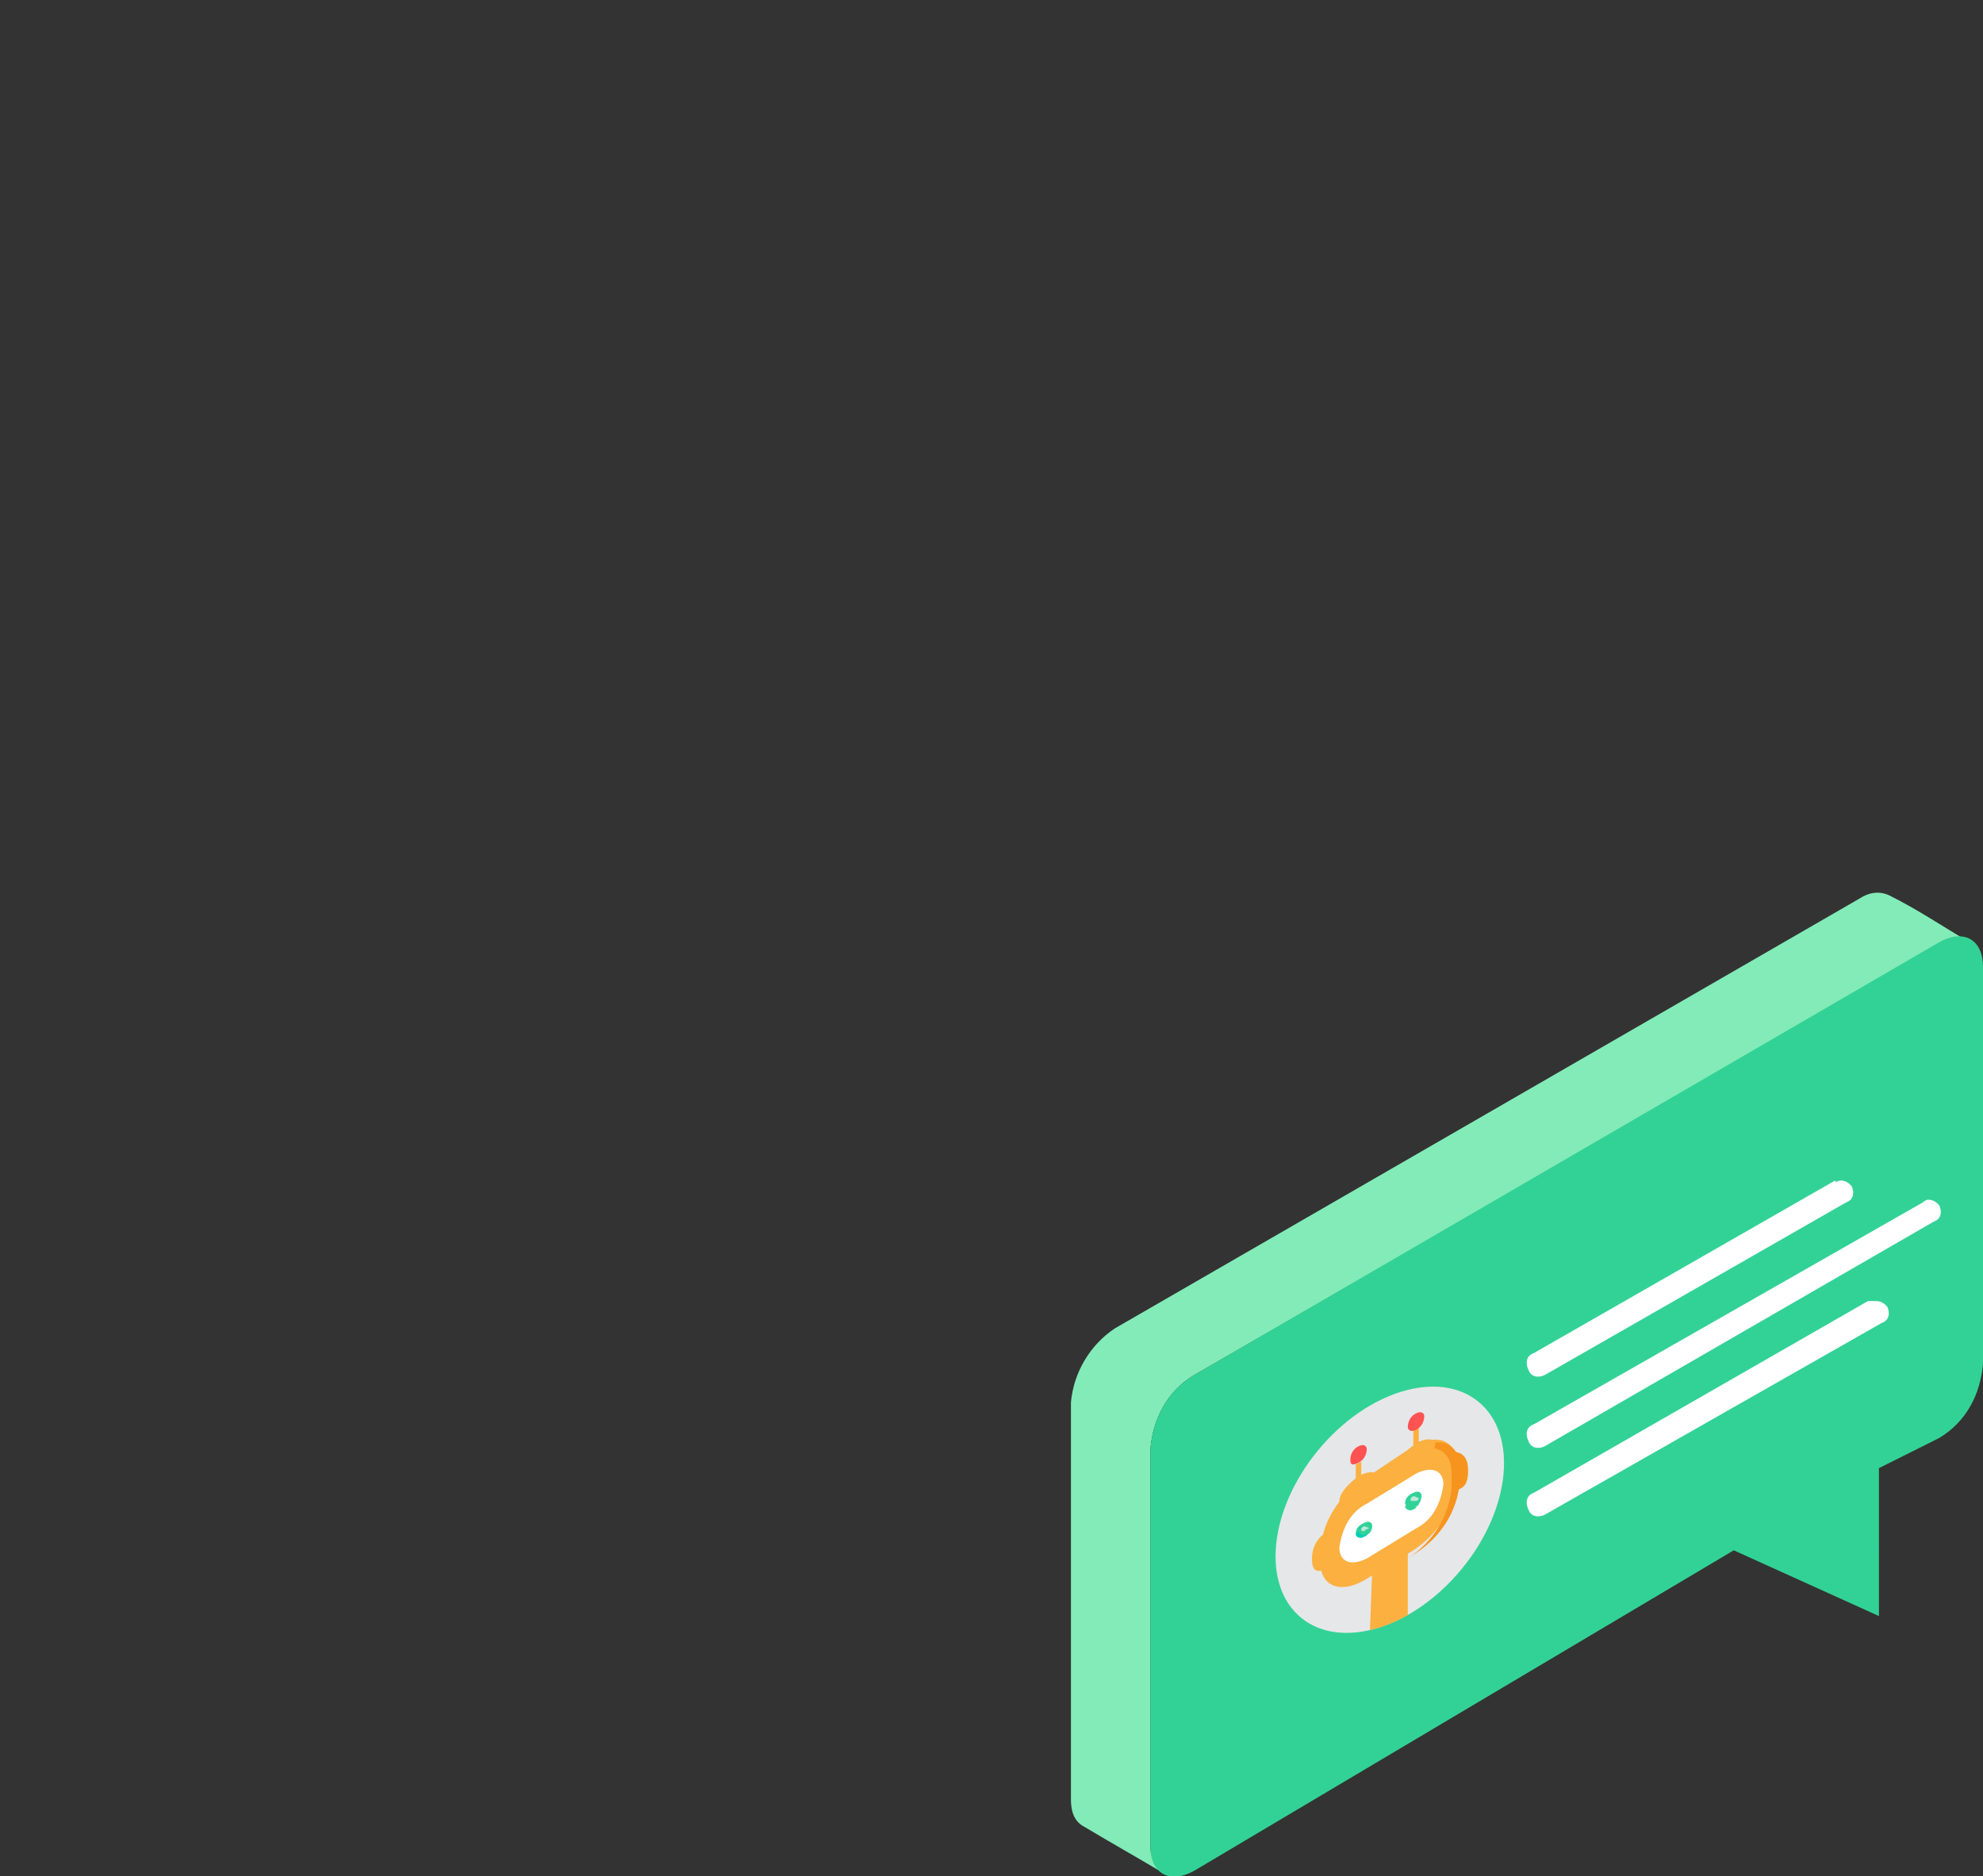 <?xml version="1.0" encoding="utf-8"?>
<!-- Generator: Adobe Illustrator 22.0.0, SVG Export Plug-In . SVG Version: 6.00 Build 0)  -->
<svg version="1.1" id="bulles" xmlns="http://www.w3.org/2000/svg" xmlns:xlink="http://www.w3.org/1999/xlink" x="0px" y="0px"
	 viewBox="0 0 72.4 68.5" style="enable-background:new 0 0 72.4 68.5;" xml:space="preserve">
<rect x="0" y="0" width="72.4" height="68.5" fill="#333333" stroke="none"/>
<style type="text/css">
	.st0{fill:#83EBB8;}
	.st1{fill:#32D296;}
	.st2{fill:#E6E7E8;}
	.st3{clip-path:url(#SVGID_2_);fill:#FBB040;}
	.st4{clip-path:url(#SVGID_4_);fill:#FBB040;}
	.st5{clip-path:url(#SVGID_6_);fill:#FBB040;}
	.st6{clip-path:url(#SVGID_8_);fill:#F7941E;}
	.st7{clip-path:url(#SVGID_10_);fill:#FFFFFF;}
	.st8{clip-path:url(#SVGID_12_);fill:#FBB040;}
	.st9{clip-path:url(#SVGID_14_);fill:#32D296;}
	.st10{clip-path:url(#SVGID_16_);fill:#32D296;}
	.st11{clip-path:url(#SVGID_18_);fill:#FF5252;}
	.st12{clip-path:url(#SVGID_20_);fill:#FBB040;}
	.st13{clip-path:url(#SVGID_22_);fill:#FBB040;}
	.st14{clip-path:url(#SVGID_24_);fill:#FF5252;}
	.st15{clip-path:url(#SVGID_26_);fill:#FBB040;}
	.st16{opacity:0.75;clip-path:url(#SVGID_28_);fill:#EAEFF4;enable-background:new    ;}
	.st17{clip-path:url(#SVGID_30_);fill:#32D296;}
	.st18{opacity:0.75;clip-path:url(#SVGID_32_);fill:#EAEFF4;enable-background:new    ;}
	.st19{clip-path:url(#SVGID_34_);fill:#00CEBA;}
	.st20{clip-path:url(#SVGID_36_);fill:#F7941E;}
	.st21{fill:#FFFFFF;}
</style>
<g>
	<path id="Tracé_892-2_4_" class="st0" d="M69,32.7c-0.4-0.2-0.8-0.1-1.1,0.1L40.7,48.5c-0.9,0.6-1.5,1.6-1.6,2.7v14.5
		c0,0.4,0.1,0.8,0.5,1c1,0.6,1.9,1.1,2.9,1.7c-0.3-0.2-0.5-0.6-0.5-1V52.9c0.1-1.1,0.6-2.1,1.6-2.7l27.2-15.7
		c0.3-0.2,0.8-0.3,1.1-0.1C70.9,33.8,70,33.2,69,32.7z"/>
	<path id="Tracé_893-2_4_" class="st1" d="M70.8,34.4c0.9-0.5,1.6-0.1,1.6,0.9v14.5c-0.1,1.1-0.6,2.1-1.6,2.7l-2.2,1.1V59l-5.3-2.4
		L43.6,68.3c-0.9,0.5-1.6,0.1-1.6-0.9V52.9c0.1-1.1,0.6-2.1,1.6-2.7L70.8,34.4z"/>
	<g>
		
			<ellipse id="Ellipse_58_5_" transform="matrix(0.635 -0.773 0.773 0.635 -24.045 59.322)" class="st2" cx="50.7" cy="55.1" rx="5.1" ry="3.4"/>
	</g>
	<g>
		<g>
			<g>
				<defs>
					
						<ellipse id="SVGID_1_" transform="matrix(0.635 -0.773 0.773 0.635 -24.035 59.321)" cx="50.7" cy="55.1" rx="5.1" ry="3.4"/>
				</defs>
				<clipPath id="SVGID_2_">
					<use xlink:href="#SVGID_1_"  style="overflow:visible;"/>
				</clipPath>
				<path id="Tracé_2195_5_" class="st3" d="M51.4,59.2L50,60l0.1-2.7l1.3-0.8L51.4,59.2z"/>
			</g>
		</g>
	</g>
	<g>
		<g>
			<g>
				<defs>
					
						<ellipse id="SVGID_3_" transform="matrix(0.635 -0.773 0.773 0.635 -24.035 59.321)" cx="50.7" cy="55.1" rx="5.1" ry="3.4"/>
				</defs>
				<clipPath id="SVGID_4_">
					<use xlink:href="#SVGID_3_"  style="overflow:visible;"/>
				</clipPath>
				<path id="Tracé_2196_5_" class="st4" d="M49.7,54v-0.6c0.1-0.1-0.3,0.1-0.2,0.1v0.6c-0.3,0.3-0.6,0.7-0.6,1.2l1.4-0.8
					C50.3,54,50,53.8,49.7,54z"/>
			</g>
		</g>
	</g>
	<g>
		<g>
			<g>
				<defs>
					
						<ellipse id="SVGID_5_" transform="matrix(0.635 -0.773 0.773 0.635 -24.035 59.321)" cx="50.7" cy="55.1" rx="5.1" ry="3.4"/>
				</defs>
				<clipPath id="SVGID_6_">
					<use xlink:href="#SVGID_5_"  style="overflow:visible;"/>
				</clipPath>
				<path id="Tracé_2197_5_" class="st5" d="M48.2,57c0,0.9,0.7,1.2,1.6,0.7l1.8-1.1c0.9-0.6,1.5-1.5,1.6-2.6v-0.5
					c0-0.9-0.7-1.2-1.6-0.7L49.8,54c-0.9,0.6-1.5,1.5-1.6,2.6V57z"/>
			</g>
		</g>
	</g>
	<g>
		<g>
			<g>
				<defs>
					
						<ellipse id="SVGID_7_" transform="matrix(0.635 -0.773 0.773 0.635 -24.035 59.321)" cx="50.7" cy="55.1" rx="5.1" ry="3.4"/>
				</defs>
				<clipPath id="SVGID_8_">
					<use xlink:href="#SVGID_7_"  style="overflow:visible;"/>
				</clipPath>
				<path id="Tracé_2198_5_" class="st6" d="M51.7,52.9l-0.3,0.2c0.9-0.5,1.6-0.2,1.6,0.7v0.5c-0.1,1.1-0.7,2-1.6,2.6l0.3-0.2
					c0.9-0.6,1.5-1.5,1.6-2.6v-0.5C53.3,52.7,52.6,52.4,51.7,52.9z"/>
			</g>
		</g>
	</g>
	<g>
		<g>
			<g>
				<defs>
					
						<ellipse id="SVGID_9_" transform="matrix(0.635 -0.773 0.773 0.635 -24.035 59.321)" cx="50.7" cy="55.1" rx="5.1" ry="3.4"/>
				</defs>
				<clipPath id="SVGID_10_">
					<use xlink:href="#SVGID_9_"  style="overflow:visible;"/>
				</clipPath>
				<path id="Tracé_2199_5_" class="st7" d="M51.7,55.8c0.6-0.3,0.9-0.9,1-1.6l0,0c0-0.5-0.4-0.7-1-0.4l-1.8,1.1
					c-0.6,0.3-0.9,0.9-1,1.6l0,0c0,0.5,0.4,0.7,1,0.4L51.7,55.8z"/>
			</g>
		</g>
	</g>
	<g>
		<g>
			<g>
				<defs>
					
						<ellipse id="SVGID_11_" transform="matrix(0.635 -0.773 0.773 0.635 -24.035 59.321)" cx="50.7" cy="55.1" rx="5.1" ry="3.4"/>
				</defs>
				<clipPath id="SVGID_12_">
					<use xlink:href="#SVGID_11_"  style="overflow:visible;"/>
				</clipPath>
				<path id="Tracé_2200_5_" class="st8" d="M48.5,55.9c-0.4,0.2-0.6,0.6-0.6,1c0,0.5,0.2,0.5,0.5,0.4L48.5,55.9z"/>
			</g>
		</g>
	</g>
	<g>
		<g>
			<g>
				<defs>
					
						<ellipse id="SVGID_13_" transform="matrix(0.635 -0.773 0.773 0.635 -24.035 59.321)" cx="50.7" cy="55.1" rx="5.1" ry="3.4"/>
				</defs>
				<clipPath id="SVGID_14_">
					<use xlink:href="#SVGID_13_"  style="overflow:visible;"/>
				</clipPath>
				<path id="Tracé_2201_5_" class="st9" d="M50.1,55.7c0-0.1-0.1-0.2-0.3-0.1c-0.2,0.1-0.3,0.2-0.3,0.4c0,0.1,0.1,0.2,0.3,0.1
					S50.1,55.9,50.1,55.7z"/>
			</g>
		</g>
	</g>
	<g>
		<g>
			<g>
				<defs>
					
						<ellipse id="SVGID_15_" transform="matrix(0.635 -0.773 0.773 0.635 -24.035 59.321)" cx="50.7" cy="55.1" rx="5.1" ry="3.4"/>
				</defs>
				<clipPath id="SVGID_16_">
					<use xlink:href="#SVGID_15_"  style="overflow:visible;"/>
				</clipPath>
				<path id="Tracé_2202_5_" class="st10" d="M51.9,54.6c0-0.1-0.1-0.2-0.3-0.1c-0.2,0.1-0.3,0.2-0.3,0.4l0.1,0.2h0.1
					C51.8,55,51.9,54.8,51.9,54.6z"/>
			</g>
		</g>
	</g>
	<g>
		<g>
			<g>
				<defs>
					
						<ellipse id="SVGID_17_" transform="matrix(0.635 -0.773 0.773 0.635 -24.035 59.321)" cx="50.7" cy="55.1" rx="5.1" ry="3.4"/>
				</defs>
				<clipPath id="SVGID_18_">
					<use xlink:href="#SVGID_17_"  style="overflow:visible;"/>
				</clipPath>
				<path id="Tracé_2203_5_" class="st11" d="M49.3,53.3c0-0.2,0.1-0.4,0.3-0.5s0.3,0,0.3,0.1c0,0.2-0.1,0.4-0.3,0.5
					C49.4,53.5,49.3,53.5,49.3,53.3z"/>
			</g>
		</g>
	</g>
	<g>
		<g>
			<g>
				<defs>
					
						<ellipse id="SVGID_19_" transform="matrix(0.635 -0.773 0.773 0.635 -24.035 59.321)" cx="50.7" cy="55.1" rx="5.1" ry="3.4"/>
				</defs>
				<clipPath id="SVGID_20_">
					<use xlink:href="#SVGID_19_"  style="overflow:visible;"/>
				</clipPath>
				<path id="Tracé_2204_5_" class="st12" d="M48.9,54.8c0-0.3,0.4-0.7,0.7-0.9s0.7-0.2,0.7,0c0,0.3-0.4,0.7-0.7,0.9
					C49.2,55,48.9,55,48.9,54.8z"/>
			</g>
		</g>
	</g>
	<g>
		<g>
			<g>
				<defs>
					
						<ellipse id="SVGID_21_" transform="matrix(0.635 -0.773 0.773 0.635 -24.035 59.321)" cx="50.7" cy="55.1" rx="5.1" ry="3.4"/>
				</defs>
				<clipPath id="SVGID_22_">
					<use xlink:href="#SVGID_21_"  style="overflow:visible;"/>
				</clipPath>
				<path id="Tracé_2205_5_" class="st13" d="M51.8,52.7v-0.6c0.1-0.1-0.3,0.1-0.2,0.1v0.6C51.3,53.2,51,53.6,51,54l1.4-0.8
					C52.4,52.8,52.1,52.6,51.8,52.7z"/>
			</g>
		</g>
	</g>
	<g>
		<g>
			<g>
				<defs>
					
						<ellipse id="SVGID_23_" transform="matrix(0.635 -0.773 0.773 0.635 -24.035 59.321)" cx="50.7" cy="55.1" rx="5.1" ry="3.4"/>
				</defs>
				<clipPath id="SVGID_24_">
					<use xlink:href="#SVGID_23_"  style="overflow:visible;"/>
				</clipPath>
				<path id="Tracé_2206_5_" class="st14" d="M51.4,52.1c0-0.2,0.1-0.4,0.3-0.5s0.3,0,0.3,0.1c0,0.2-0.1,0.4-0.3,0.5
					C51.5,52.3,51.4,52.2,51.4,52.1z"/>
			</g>
		</g>
	</g>
	<g>
		<g>
			<g>
				<defs>
					
						<ellipse id="SVGID_25_" transform="matrix(0.635 -0.773 0.773 0.635 -24.035 59.321)" cx="50.7" cy="55.1" rx="5.1" ry="3.4"/>
				</defs>
				<clipPath id="SVGID_26_">
					<use xlink:href="#SVGID_25_"  style="overflow:visible;"/>
				</clipPath>
				<path id="Tracé_2207_5_" class="st15" d="M51,53.6c0-0.3,0.4-0.7,0.7-0.9s0.7-0.2,0.7,0c0,0.3-0.4,0.7-0.7,0.9S51,53.8,51,53.6
					z"/>
			</g>
		</g>
	</g>
	<g>
		<g>
			<g>
				<defs>
					
						<ellipse id="SVGID_27_" transform="matrix(0.635 -0.773 0.773 0.635 -24.035 59.321)" cx="50.7" cy="55.1" rx="5.1" ry="3.4"/>
				</defs>
				<clipPath id="SVGID_28_">
					<use xlink:href="#SVGID_27_"  style="overflow:visible;"/>
				</clipPath>
				<path id="Tracé_2208_5_" class="st16" d="M51.8,54.7C51.8,54.6,51.8,54.6,51.8,54.7c-0.2-0.1-0.2-0.1-0.3,0
					c0,0.1,0,0.1,0.1,0.1C51.7,54.8,51.8,54.8,51.8,54.7z"/>
			</g>
		</g>
	</g>
	<g>
		<g>
			<g>
				<defs>
					
						<ellipse id="SVGID_29_" transform="matrix(0.635 -0.773 0.773 0.635 -24.035 59.321)" cx="50.7" cy="55.1" rx="5.1" ry="3.4"/>
				</defs>
				<clipPath id="SVGID_30_">
					<use xlink:href="#SVGID_29_"  style="overflow:visible;"/>
				</clipPath>
				<path id="Tracé_2209_5_" class="st17" d="M51.5,54.7c0,0.1-0.1,0.1-0.1,0.2c0,0.1,0.1,0.2,0.3,0.1c0.1,0,0.1-0.1,0.1-0.1
					c-0.1,0.1-0.1,0.2-0.2,0.2c-0.1,0.1-0.3,0-0.3-0.1C51.4,54.9,51.4,54.8,51.5,54.7z"/>
			</g>
		</g>
	</g>
	<g>
		<g>
			<g>
				<defs>
					
						<ellipse id="SVGID_31_" transform="matrix(0.635 -0.773 0.773 0.635 -24.035 59.321)" cx="50.7" cy="55.1" rx="5.1" ry="3.4"/>
				</defs>
				<clipPath id="SVGID_32_">
					<use xlink:href="#SVGID_31_"  style="overflow:visible;"/>
				</clipPath>
				<path id="Tracé_2210_5_" class="st18" d="M50,55.8C50,55.7,50,55.7,50,55.8c-0.2-0.1-0.2-0.1-0.3,0c0,0.1,0,0.1,0.1,0.1
					C49.9,55.8,50,55.8,50,55.8z"/>
			</g>
		</g>
	</g>
	<g>
		<g>
			<g>
				<defs>
					
						<ellipse id="SVGID_33_" transform="matrix(0.635 -0.773 0.773 0.635 -24.035 59.321)" cx="50.7" cy="55.1" rx="5.1" ry="3.4"/>
				</defs>
				<clipPath id="SVGID_34_">
					<use xlink:href="#SVGID_33_"  style="overflow:visible;"/>
				</clipPath>
				<path id="Tracé_2211_5_" class="st19" d="M49.7,55.7c0,0.1-0.1,0.1-0.1,0.2c0,0.1,0.1,0.2,0.3,0.1c0.1,0,0.1-0.1,0.1-0.1
					c-0.1,0.1-0.1,0.2-0.2,0.2c-0.1,0.1-0.3,0-0.3-0.1C49.6,55.9,49.6,55.8,49.7,55.7z"/>
			</g>
		</g>
	</g>
	<g>
		<g>
			<g>
				<defs>
					
						<ellipse id="SVGID_35_" transform="matrix(0.635 -0.773 0.773 0.635 -24.035 59.321)" cx="50.7" cy="55.1" rx="5.1" ry="3.4"/>
				</defs>
				<clipPath id="SVGID_36_">
					<use xlink:href="#SVGID_35_"  style="overflow:visible;"/>
				</clipPath>
				<path id="Tracé_2212_5_" class="st20" d="M53.2,54.4c0.3-0.1,0.4-0.3,0.4-0.7c0-0.5-0.2-0.7-0.6-0.7L53.2,54.4z"/>
			</g>
		</g>
	</g>
	<g>
		<path id="Tracé_989_2_" class="st21" d="M68.5,47.5c0.2,0,0.3,0.1,0.4,0.2c0.1,0.2,0.1,0.5-0.2,0.6l0,0l-12.3,7
			c-0.2,0.1-0.5,0.1-0.6-0.2c-0.1-0.2-0.1-0.5,0.2-0.6l0,0l12.2-7C68.3,47.5,68.4,47.5,68.5,47.5z"/>
		<path id="Tracé_990_2_" class="st21" d="M70.4,43.8c0.2,0,0.3,0.1,0.4,0.2c0.1,0.2,0.1,0.5-0.2,0.6l0,0l-14.2,8.2
			c-0.2,0.1-0.5,0.1-0.6-0.2c-0.1-0.2-0.1-0.5,0.2-0.6l14.2-8.1C70.2,43.9,70.3,43.8,70.4,43.8z"/>
		<path id="Tracé_991_2_" class="st21" d="M67.2,43.1c0.2,0,0.3,0.1,0.4,0.2c0.1,0.2,0.1,0.5-0.2,0.6l0,0l-11,6.3
			c-0.2,0.1-0.5,0.1-0.6-0.2c-0.1-0.2-0.1-0.5,0.2-0.6l0,0l11-6.3C67,43.2,67.1,43.1,67.2,43.1z"/>
	</g>
</g>
</svg>
